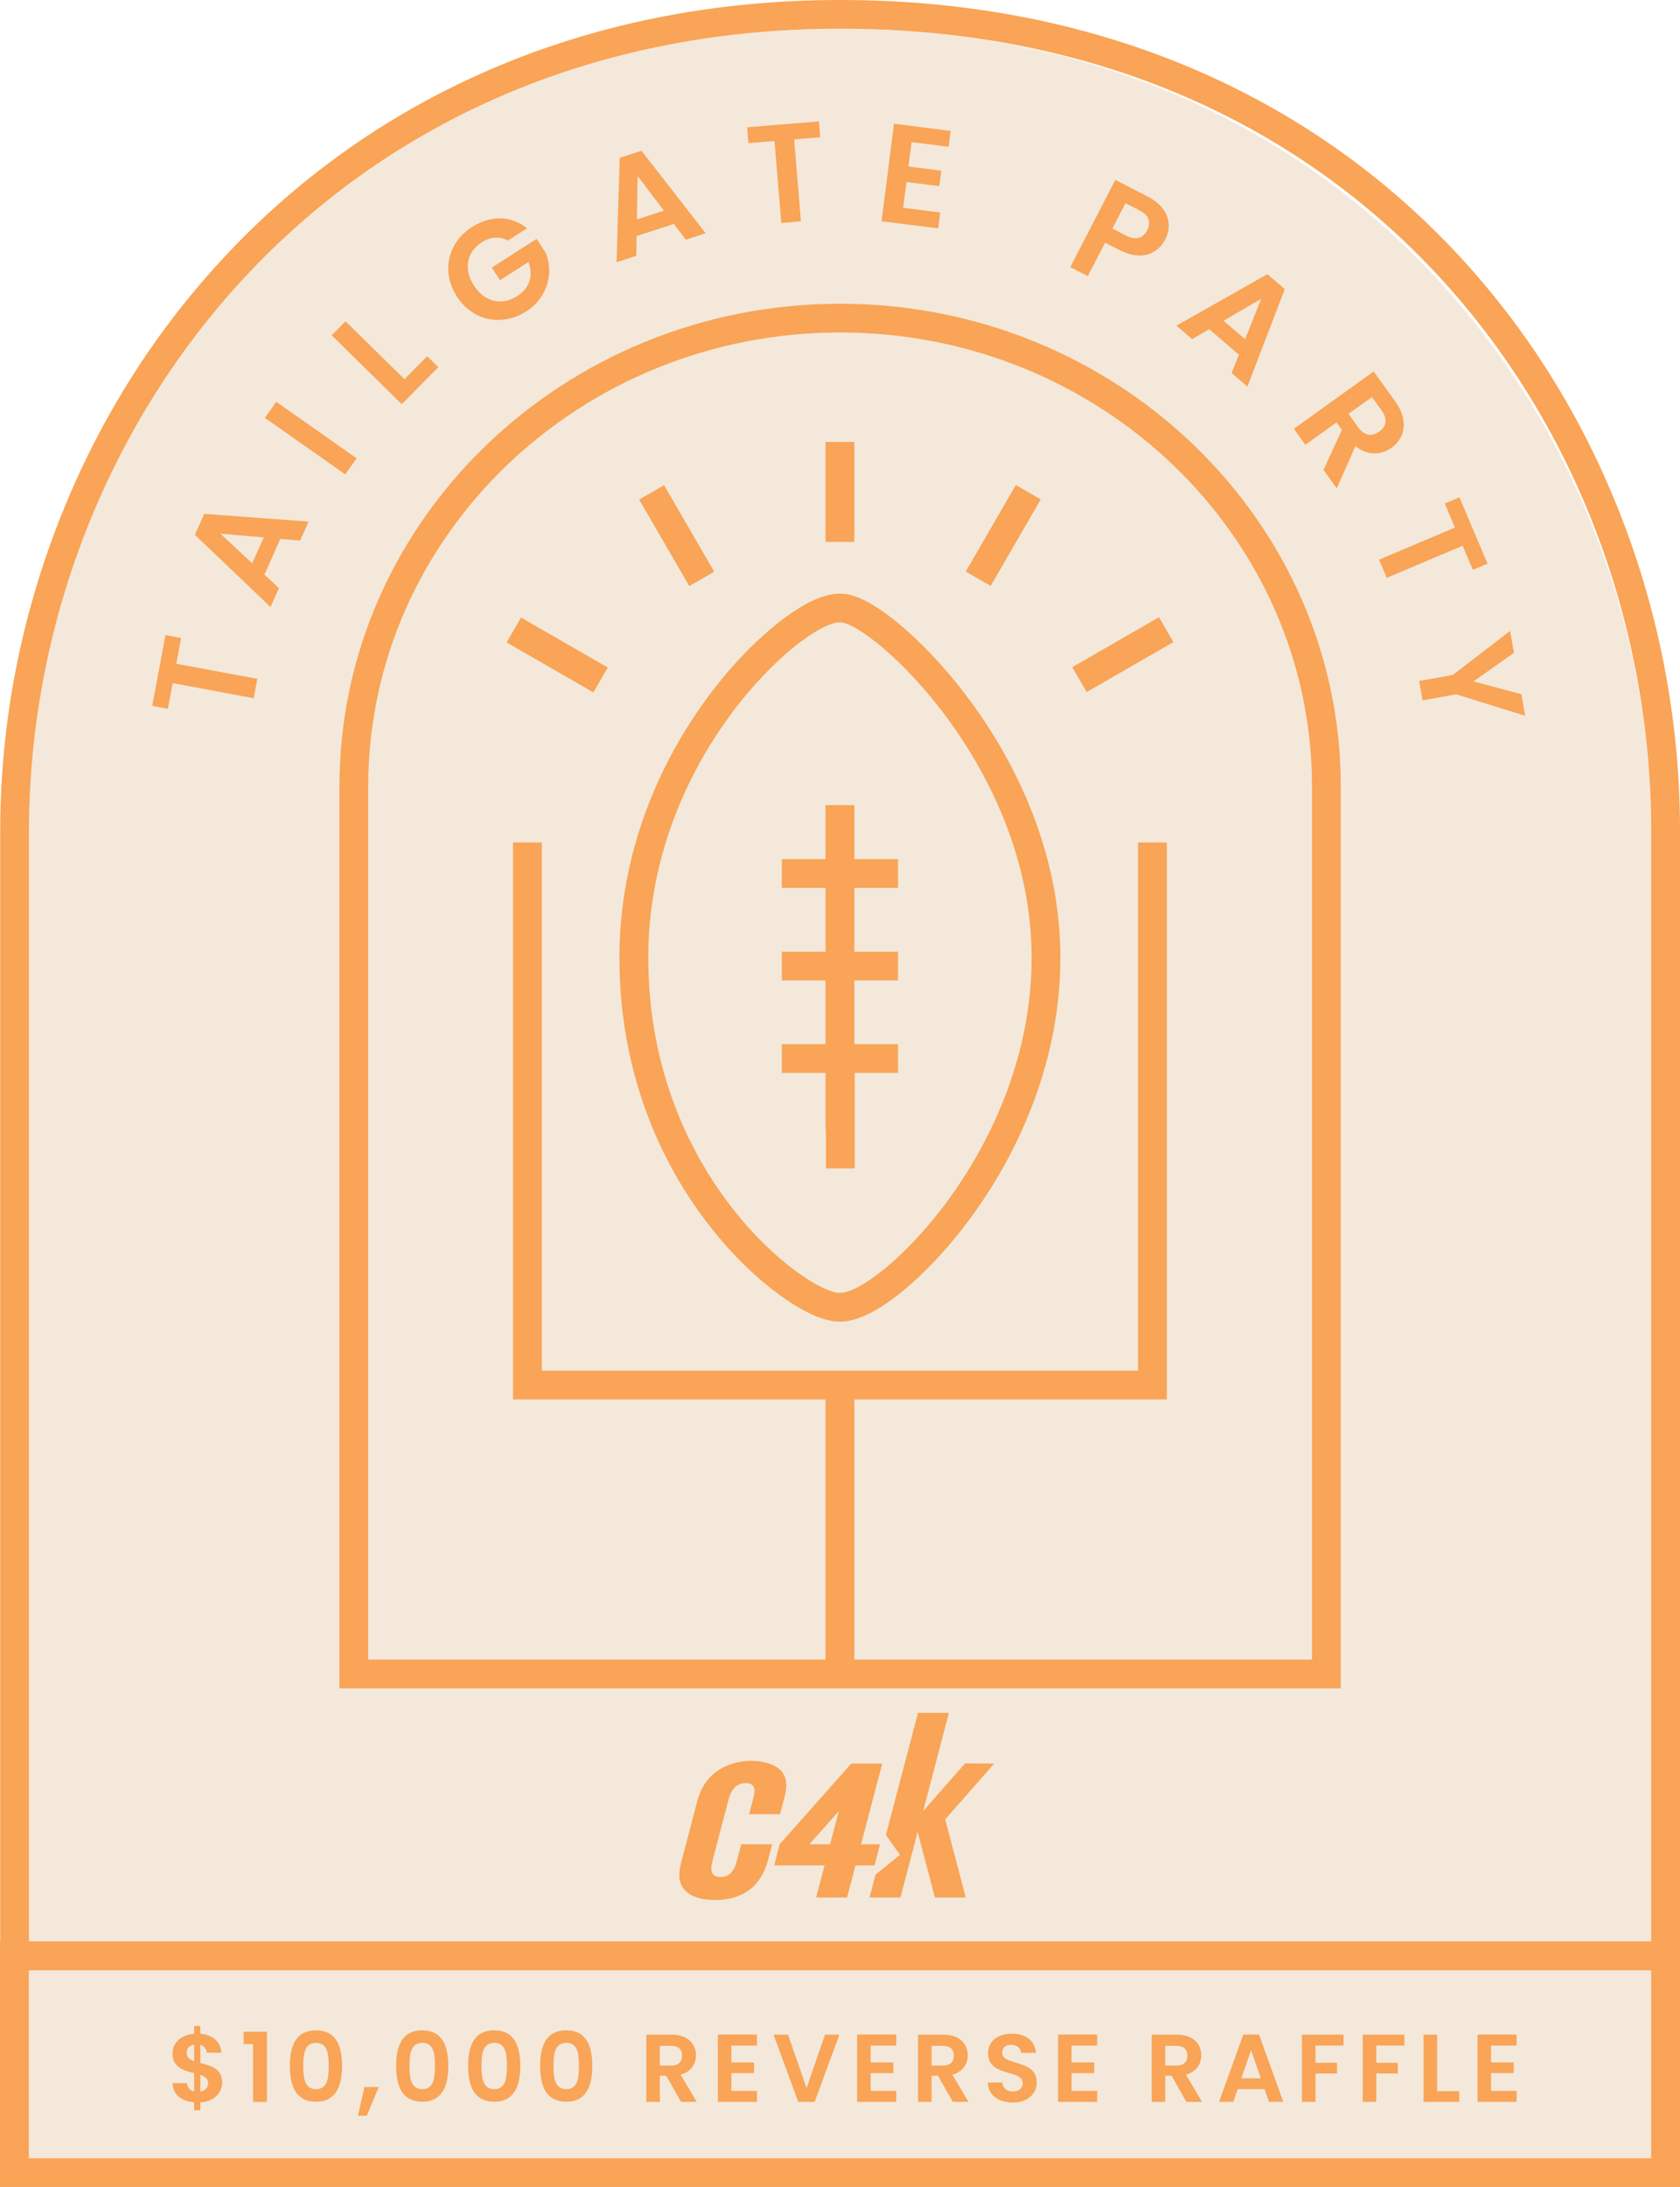 <?xml version="1.0" encoding="UTF-8"?>
<svg xmlns="http://www.w3.org/2000/svg" width="256" height="333" viewBox="0 0 256 333" fill="none">
  <g clip-path="url(#clip0_1963_5240)">
    <path d="M251.614 295.717H4.419V126.632C4.419 65.408 50.087 4.376 128.016 4.376C205.945 4.376 251.614 65.408 251.614 126.632V295.717Z" fill="#F3E8DA"></path>
    <path d="M128.016 4.373C207.66 4.373 251.614 65.404 251.614 126.628V295.713H4.419V126.628C4.419 65.404 50.087 4.373 128.016 4.373ZM128.016 0C108.663 0 90.513 3.656 74.063 10.861C58.71 17.589 45.153 27.252 33.768 39.58C22.947 51.297 14.506 64.941 8.677 80.135C2.94 95.083 0.033 110.723 0.033 126.628V300.089H256.004V126.628C256.004 110.669 253.18 95.036 247.613 80.168C241.905 64.923 233.602 51.272 222.926 39.595C211.636 27.244 198.097 17.575 182.686 10.858C166.156 3.652 147.762 0 128.016 0Z" fill="#F9A456"></path>
    <path d="M251.614 299.981H4.386V328.627H251.614V299.981Z" fill="#F3E8DA"></path>
    <path d="M251.614 299.981V328.627H4.386V299.981H251.614ZM256 295.608H0V333.004H256V295.608Z" fill="#F9A456"></path>
    <path d="M23.198 107.481L25.214 96.71L27.598 97.156L26.864 101.068L39.208 103.369L38.656 106.314L26.312 104.014L25.578 107.926L23.194 107.481H23.198Z" fill="#F9A456"></path>
    <path d="M42.718 82.055L40.294 87.493L42.504 89.548L41.221 92.424L29.698 81.44L31.119 78.251L47.02 79.418L45.73 82.313L42.722 82.055H42.718ZM33.583 81.262L38.43 85.776L40.193 81.827L33.583 81.266V81.262Z" fill="#F9A456"></path>
    <path d="M40.367 63.629L42.097 61.18L54.343 69.785L52.613 72.234L40.367 63.629Z" fill="#F9A456"></path>
    <path d="M52.656 48.928L61.632 57.742L65.098 54.235L66.795 55.902L61.221 61.542L50.545 51.058L52.653 48.924L52.656 48.928Z" fill="#F9A456"></path>
    <path d="M80.309 34.766L77.398 36.628C76.138 35.936 74.728 36.048 73.391 36.903C71.13 38.349 70.593 40.957 72.206 43.461C73.852 46.018 76.465 46.587 78.812 45.084C80.763 43.834 81.29 41.921 80.523 39.896L76.189 42.671L74.949 40.743L81.781 36.374L83.194 38.573C84.335 41.453 83.547 45.265 80.189 47.417C76.523 49.764 72.035 48.895 69.611 45.131C67.188 41.367 68.252 36.918 71.904 34.584C74.724 32.78 77.878 32.769 80.316 34.773L80.309 34.766Z" fill="#F9A456"></path>
    <path d="M102.685 34.095L97.013 35.939L96.959 38.95L93.957 39.925L94.43 24.038L97.754 22.959L107.526 35.516L104.506 36.497L102.682 34.095H102.685ZM97.162 26.799L97.042 33.411L101.163 32.07L97.159 26.799H97.162Z" fill="#F9A456"></path>
    <path d="M113.841 19.382L124.793 18.484L124.993 20.893L121.014 21.219L122.046 33.697L119.052 33.943L118.023 21.465L114.045 21.792L113.845 19.382H113.841Z" fill="#F9A456"></path>
    <path d="M144.546 22.353L138.903 21.64L138.431 25.357L143.434 25.991L143.133 28.349L138.129 27.715L137.628 31.642L143.271 32.356L142.962 34.776L134.335 33.686L136.225 18.843L144.851 19.933L144.543 22.353H144.546Z" fill="#F9A456"></path>
    <path d="M170.629 38.095L168.398 36.947L165.764 42.044L163.093 40.671L169.953 27.393L174.859 29.911C178.064 31.556 178.732 34.19 177.544 36.49C176.501 38.508 174.067 39.856 170.633 38.092L170.629 38.095ZM171.625 35.885C173.133 36.66 174.183 36.262 174.793 35.081C175.422 33.864 175.128 32.798 173.62 32.023L171.501 30.936L169.506 34.798L171.625 35.885Z" fill="#F9A456"></path>
    <path d="M188.783 54.003L184.259 50.123L181.65 51.637L179.259 49.587L193.126 41.747L195.778 44.022L190.081 58.865L187.671 56.8L188.783 53.999V54.003ZM192.174 45.507L186.443 48.837L189.732 51.655L192.174 45.507Z" fill="#F9A456"></path>
    <path d="M212.61 61.126C214.713 64.046 214.078 66.716 212.035 68.18C210.553 69.241 208.467 69.499 206.541 67.926L203.7 74.364L201.668 71.549L204.481 65.474L203.656 64.325L198.914 67.723L197.159 65.289L209.325 56.568L212.606 61.122L212.61 61.126ZM210.524 62.488L209.059 60.456L205.487 63.017L206.952 65.05C207.929 66.405 209.081 66.502 210.179 65.713C211.258 64.937 211.501 63.843 210.524 62.488Z" fill="#F9A456"></path>
    <path d="M222.388 75.73L226.672 85.82L224.437 86.761L222.882 83.095L211.316 87.975L210.146 85.215L221.712 80.334L220.157 76.668L222.392 75.726L222.388 75.73Z" fill="#F9A456"></path>
    <path d="M230.102 96.072L230.698 99.402L224.521 103.76L231.825 105.702L232.414 108.988L221.908 105.724L216.774 106.637L216.247 103.688L221.382 102.775L230.102 96.072Z" fill="#F9A456"></path>
    <path d="M128.016 50.623C167.664 50.623 199.921 81.617 199.921 119.712V252.702H56.112V119.712C56.112 81.617 88.369 50.623 128.016 50.623ZM128.016 46.25C85.948 46.25 51.726 79.204 51.726 119.715V257.078H204.306V119.715C204.306 79.208 170.084 46.25 128.016 46.25Z" fill="#F9A456"></path>
    <path d="M29.586 320.12C27.689 319.957 26.334 318.947 26.29 317.186H28.496C28.554 317.86 28.906 318.316 29.586 318.461V315.661C28.071 315.28 26.29 314.853 26.29 312.683C26.29 310.951 27.674 309.824 29.586 309.676V308.487H30.527V309.676C32.366 309.821 33.601 310.806 33.732 312.549H31.512C31.454 311.976 31.101 311.538 30.527 311.36V314.132C32.057 314.527 33.852 314.925 33.852 317.095C33.852 318.592 32.675 319.983 30.527 320.131V321.32H29.586V320.117V320.12ZM29.586 313.856V311.32C28.91 311.422 28.438 311.835 28.438 312.581C28.438 313.27 28.91 313.621 29.586 313.856ZM30.527 315.925V318.49C31.276 318.36 31.719 317.845 31.719 317.186C31.719 316.527 31.217 316.161 30.527 315.925Z" fill="#F9A456"></path>
    <path d="M38.557 311.248H37.129V309.357H40.676V320.048H38.557V311.248Z" fill="#F9A456"></path>
    <path d="M48.147 309.15C51.178 309.15 52.119 311.469 52.119 314.563C52.119 317.657 51.178 320.019 48.147 320.019C45.116 320.019 44.175 317.686 44.175 314.563C44.175 311.44 45.116 309.15 48.147 309.15ZM48.147 311.056C46.41 311.056 46.207 312.726 46.207 314.563C46.207 316.4 46.414 318.113 48.147 318.113C49.88 318.113 50.087 316.472 50.087 314.563C50.087 312.654 49.88 311.056 48.147 311.056Z" fill="#F9A456"></path>
    <path d="M55.531 317.787H57.707L55.883 322.157H54.546L55.531 317.787Z" fill="#F9A456"></path>
    <path d="M64.339 309.15C67.369 309.15 68.311 311.469 68.311 314.563C68.311 317.657 67.369 320.019 64.339 320.019C61.308 320.019 60.367 317.686 60.367 314.563C60.367 311.44 61.308 309.15 64.339 309.15ZM64.339 311.056C62.602 311.056 62.398 312.726 62.398 314.563C62.398 316.4 62.606 318.113 64.339 318.113C66.072 318.113 66.279 316.472 66.279 314.563C66.279 312.654 66.072 311.056 64.339 311.056Z" fill="#F9A456"></path>
    <path d="M75.309 309.15C78.34 309.15 79.281 311.469 79.281 314.563C79.281 317.657 78.34 320.019 75.309 320.019C72.278 320.019 71.337 317.686 71.337 314.563C71.337 311.44 72.278 309.15 75.309 309.15ZM75.309 311.056C73.572 311.056 73.369 312.726 73.369 314.563C73.369 316.4 73.576 318.113 75.309 318.113C77.042 318.113 77.249 316.472 77.249 314.563C77.249 312.654 77.042 311.056 75.309 311.056Z" fill="#F9A456"></path>
    <path d="M86.283 309.15C89.314 309.15 90.255 311.469 90.255 314.563C90.255 317.657 89.314 320.019 86.283 320.019C83.252 320.019 82.311 317.686 82.311 314.563C82.311 311.44 83.252 309.15 86.283 309.15ZM86.283 311.056C84.546 311.056 84.343 312.726 84.343 314.563C84.343 316.4 84.55 318.113 86.283 318.113C88.016 318.113 88.223 316.472 88.223 314.563C88.223 312.654 88.016 311.056 86.283 311.056Z" fill="#F9A456"></path>
    <path d="M102.344 309.81C104.815 309.81 106.051 311.234 106.051 312.947C106.051 314.194 105.36 315.454 103.71 315.896L106.167 320.048H103.783L101.519 316.059H100.549V320.048H98.489V309.81H102.344ZM102.271 311.513H100.549V314.52H102.271C103.42 314.52 103.932 313.918 103.932 312.994C103.932 312.071 103.416 311.513 102.271 311.513Z" fill="#F9A456"></path>
    <path d="M115.346 311.469H111.447V314.034H114.902V315.661H111.447V318.374H115.346V320.044H109.39V309.792H115.346V311.462V311.469Z" fill="#F9A456"></path>
    <path d="M125.712 309.81H127.904L124.139 320.048H121.639L117.875 309.81H120.08L122.904 317.95L125.712 309.81Z" fill="#F9A456"></path>
    <path d="M136.567 311.469H132.668V314.034H136.123V315.661H132.668V318.374H136.567V320.044H130.611V309.792H136.567V311.462V311.469Z" fill="#F9A456"></path>
    <path d="M143.758 309.81C146.229 309.81 147.464 311.234 147.464 312.947C147.464 314.194 146.774 315.454 145.124 315.896L147.58 320.048H145.197L142.933 316.059H141.963V320.048H139.902V309.81H143.758ZM143.685 311.513H141.963V314.52H143.685C144.833 314.52 145.346 313.918 145.346 312.994C145.346 312.071 144.83 311.513 143.685 311.513Z" fill="#F9A456"></path>
    <path d="M154.346 320.149C152.213 320.149 150.567 319.034 150.538 317.099H152.744C152.802 317.921 153.347 318.461 154.303 318.461C155.259 318.461 155.847 317.947 155.847 317.215C155.847 315.001 150.553 316.335 150.567 312.625C150.567 310.777 152.068 309.661 154.187 309.661C156.305 309.661 157.733 310.734 157.864 312.581H155.6C155.557 311.907 155.011 311.378 154.128 311.364C153.318 311.335 152.715 311.73 152.715 312.567C152.715 314.621 157.98 313.476 157.98 317.084C157.98 318.697 156.687 320.149 154.346 320.149Z" fill="#F9A456"></path>
    <path d="M167.184 311.469H163.285V314.034H166.741V315.661H163.285V318.374H167.184V320.044H161.229V309.792H167.184V311.462V311.469Z" fill="#F9A456"></path>
    <path d="M179.35 309.81C181.821 309.81 183.056 311.234 183.056 312.947C183.056 314.194 182.366 315.454 180.716 315.896L183.173 320.048H180.789L178.525 316.059H177.555V320.048H175.495V309.81H179.35ZM179.277 311.513H177.555V314.52H179.277C180.426 314.52 180.938 313.918 180.938 312.994C180.938 312.071 180.422 311.513 179.277 311.513Z" fill="#F9A456"></path>
    <path d="M192.69 318.095H188.602L187.926 320.044H185.764L189.456 309.792H191.854L195.546 320.044H193.369L192.693 318.095H192.69ZM190.644 312.172L189.158 316.454H192.13L190.644 312.172Z" fill="#F9A456"></path>
    <path d="M198.395 309.81H204.735V311.465H200.455V314.092H203.736V315.719H200.455V320.045H198.395V309.806V309.81Z" fill="#F9A456"></path>
    <path d="M207.66 309.81H214.001V311.465H209.721V314.092H213.002V315.719H209.721V320.045H207.66V309.806V309.81Z" fill="#F9A456"></path>
    <path d="M218.983 309.81V318.418H222.366V320.045H216.923V309.806H218.983V309.81Z" fill="#F9A456"></path>
    <path d="M231.102 311.469H227.203V314.034H230.658V315.661H227.203V318.374H231.102V320.044H225.146V309.792H231.102V311.462V311.469Z" fill="#F9A456"></path>
    <path d="M177.798 213.082H78.18V128.28H82.569V208.709H173.413V128.28H177.798V213.082Z" fill="#F9A456"></path>
    <path d="M130.182 210.897H125.796V254.155H130.182V210.897Z" fill="#F9A456"></path>
    <path d="M127.991 94.761C132.653 94.761 157.199 116.636 157.199 145.815C157.199 174.994 133.885 196.869 127.991 196.869C122.984 196.869 98.783 179.204 98.783 145.815C98.783 115.404 122.366 94.761 127.991 94.761ZM127.991 90.388C125.418 90.388 122.159 91.96 118.3 95.058C115.749 97.105 111.846 100.717 107.737 106.3C103.819 111.622 100.691 117.408 98.434 123.498C95.752 130.747 94.39 138.258 94.39 145.819C94.39 164.969 101.81 178.537 108.035 186.548C112.137 191.826 116.105 195.21 118.71 197.119C121.283 199.003 124.982 201.249 127.984 201.249C130.625 201.249 133.947 199.597 137.849 196.344C140.375 194.239 144.248 190.525 148.365 184.805C152.239 179.421 155.335 173.625 157.573 167.585C160.233 160.408 161.581 153.086 161.581 145.822C161.581 138.558 160.168 131.189 157.381 123.965C155.07 117.973 151.872 112.187 147.875 106.764C143.75 101.17 139.881 97.449 137.359 95.312C131.559 90.395 128.87 90.395 127.987 90.395L127.991 90.388Z" fill="#F9A456"></path>
    <path d="M130.182 122.596H125.796V171.918H130.182V122.596Z" fill="#F9A456"></path>
    <path d="M136.846 130.816H119.139V135.189H136.846V130.816Z" fill="#F9A456"></path>
    <path d="M136.846 144.906H119.139V149.279H136.846V144.906Z" fill="#F9A456"></path>
    <path d="M136.846 158.999H119.139V163.372H136.846V158.999Z" fill="#F9A456"></path>
    <path d="M130.182 67.292H125.796V82.508H130.182V67.292Z" fill="#F9A456"></path>
    <path d="M101.197 73.876L97.399 76.062L105.03 89.24L108.828 87.054L101.197 73.876Z" fill="#F9A456"></path>
    <path d="M79.395 94.032L77.202 97.819L90.419 105.427L92.612 101.64L79.395 94.032Z" fill="#F9A456"></path>
    <path d="M130.237 162.69H125.851V177.907H130.237V162.69Z" fill="#F9A456"></path>
    <path d="M176.61 93.981L163.393 101.589L165.586 105.376L178.803 97.767L176.61 93.981Z" fill="#F9A456"></path>
    <path d="M154.791 73.854L147.16 87.032L150.958 89.218L158.589 76.04L154.791 73.854Z" fill="#F9A456"></path>
    <path d="M114.146 276.243L114.797 273.776C114.975 273.099 115.393 271.505 113.634 271.505C111.675 271.505 111.207 273.298 110.945 274.294L108.623 283.134C108.372 284.091 107.922 285.804 109.8 285.804C111.679 285.804 112.108 284.011 112.33 283.174L112.947 280.823H117.664L117.057 283.134C115.971 287.275 113.198 289.304 108.925 289.304C107.885 289.304 105.72 289.184 104.459 287.909C103.227 286.674 103.416 285.043 103.856 283.37L106.228 274.33C106.595 272.936 107.26 271.465 108.423 270.389C110.131 268.755 112.417 268.117 114.492 268.117C116.247 268.117 118.002 268.595 118.947 269.552C119.913 270.588 120.018 271.863 119.506 273.812L118.87 276.24H114.157L114.146 276.243Z" fill="#F9A456"></path>
    <path d="M151.498 268.534L147.068 268.494L140.665 275.772L144.597 260.806H139.884L134.997 279.413L137.137 282.428L133.413 285.442L132.497 288.924H137.21L139.833 278.935L142.457 288.924H147.159L144.03 277.019L151.498 268.534Z" fill="#F9A456"></path>
    <path d="M134.43 268.534H129.717L118.798 280.823L117.98 284.036H125.647L124.364 288.924H129.077L130.36 284.036H133.256L134.099 280.826H131.203L134.434 268.538L134.43 268.534ZM123.329 280.823L127.816 275.776L126.49 280.823H123.329Z" fill="#F9A456"></path>
  </g>
  <defs>
    <clipPath id="clip0_1963_5240">
      <rect width="256" height="333" fill="white"></rect>
    </clipPath>
  </defs>
</svg>
